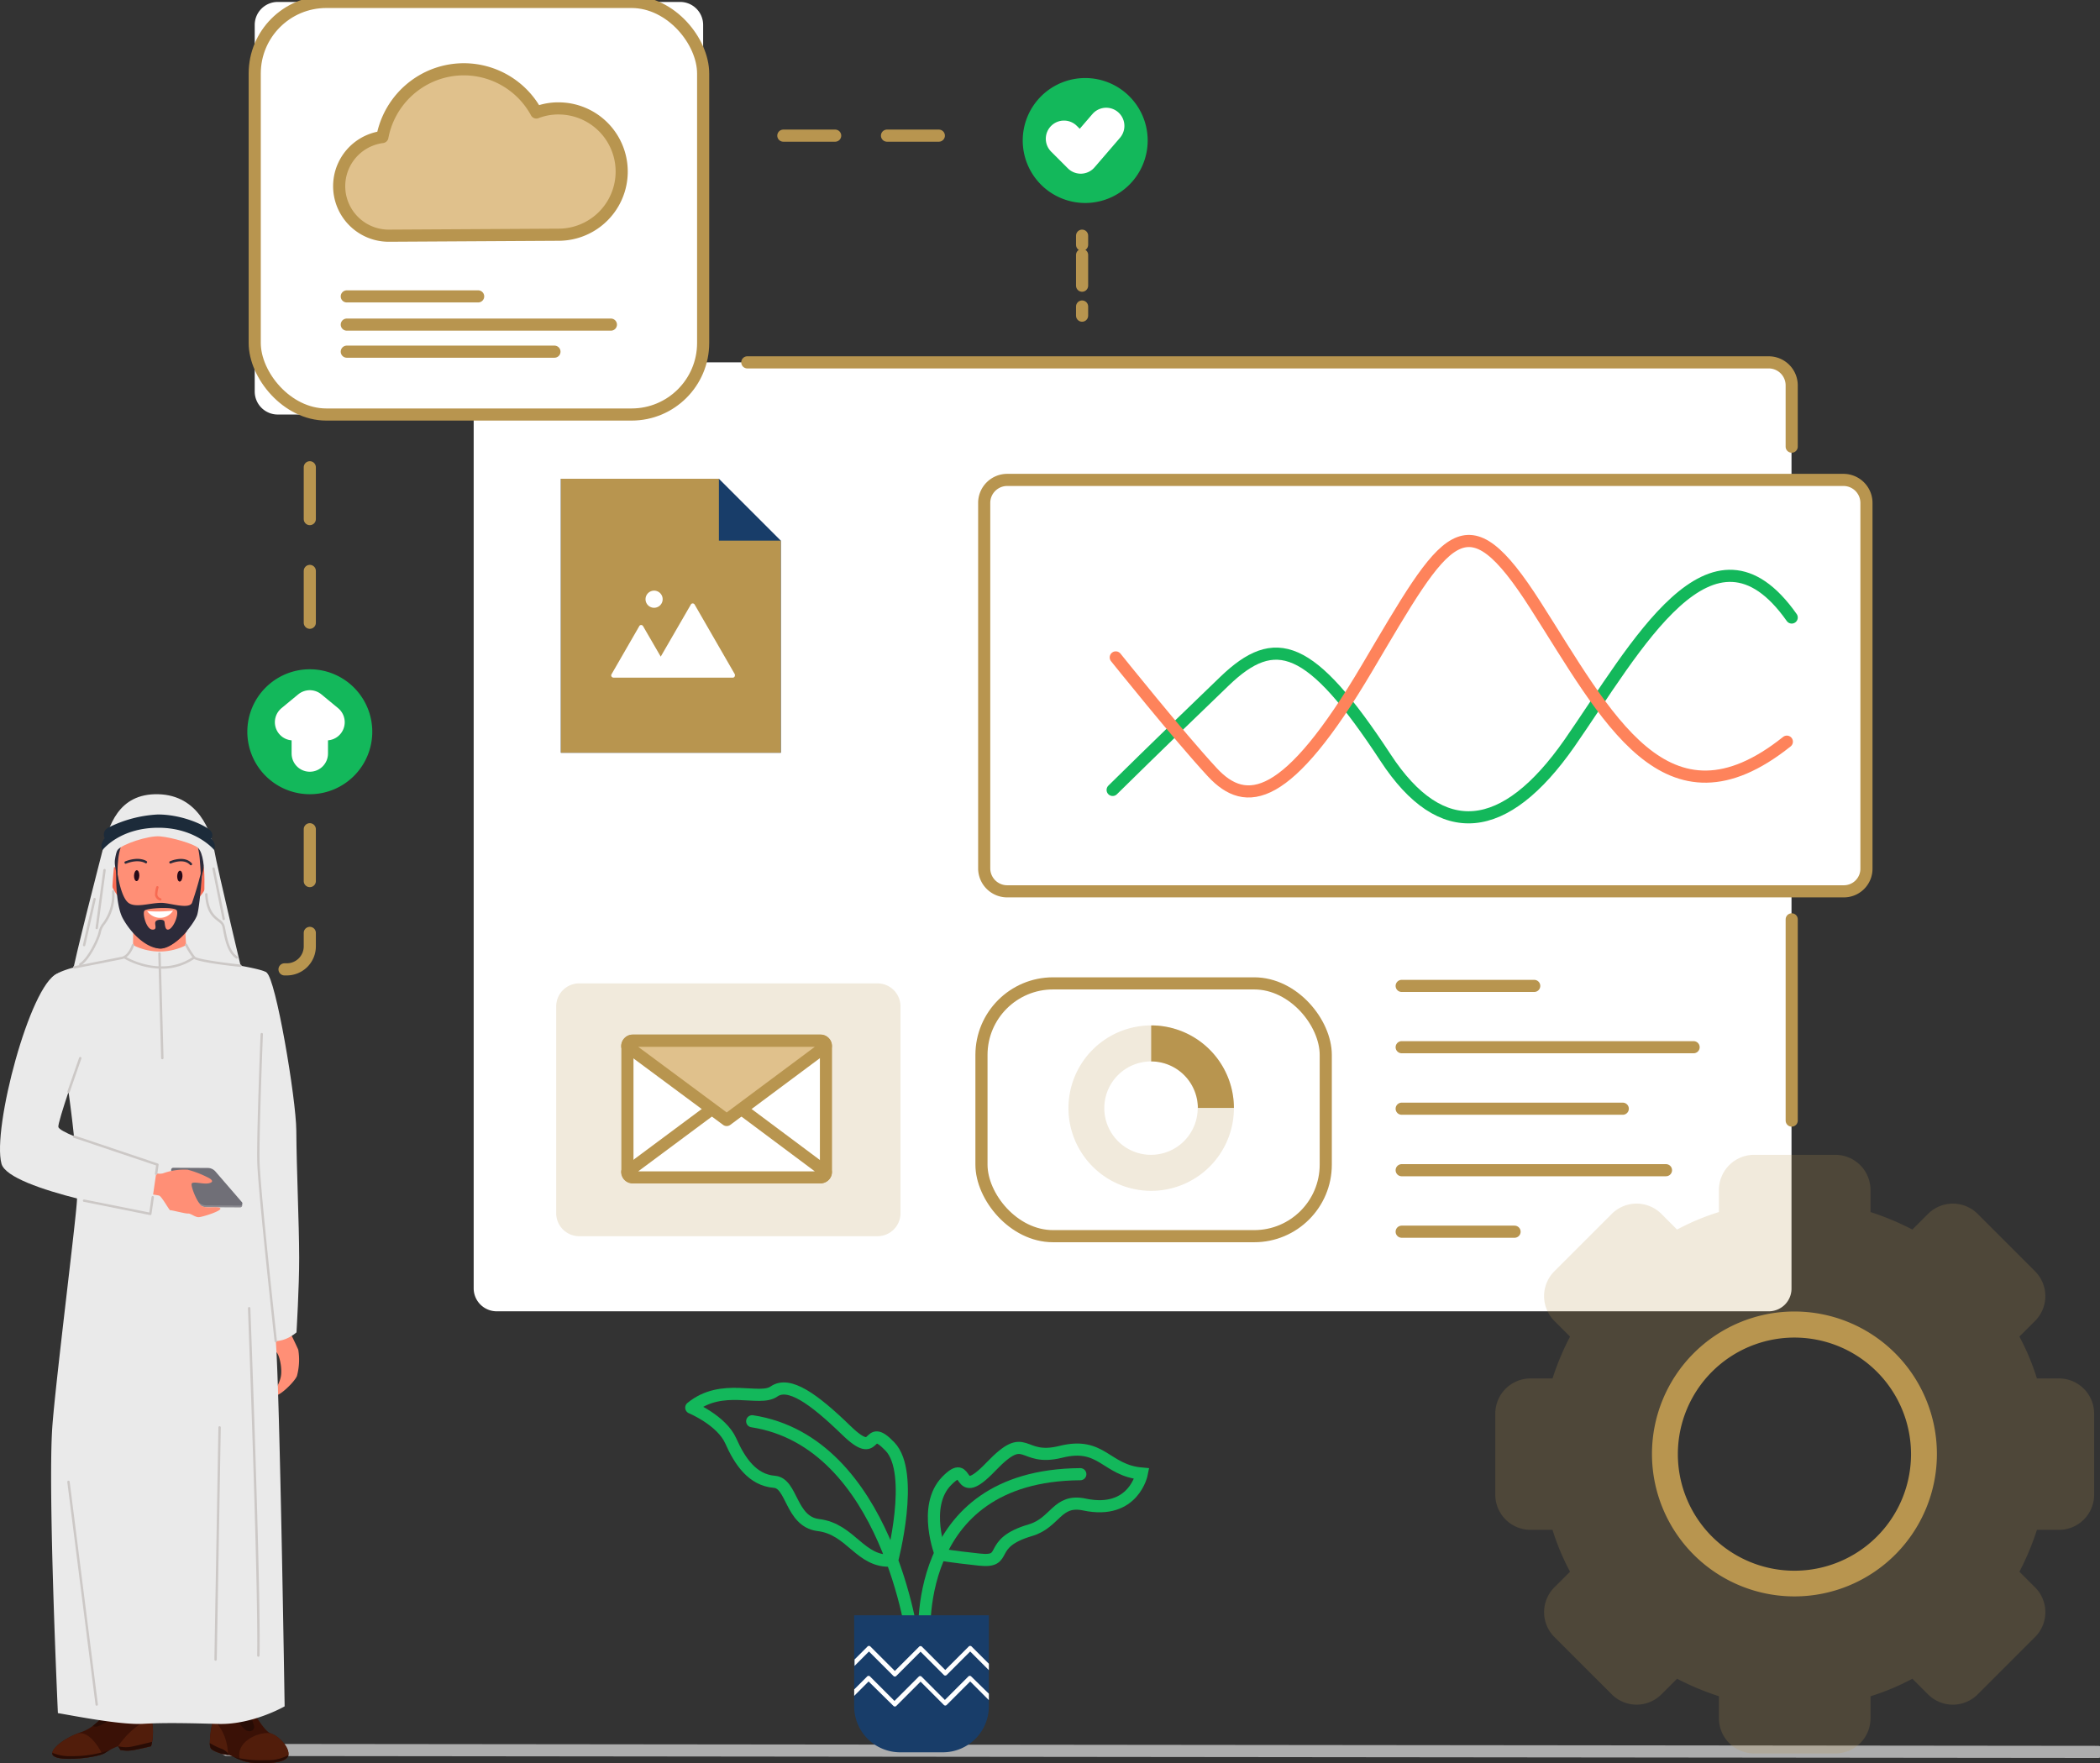 <svg id="Group_440" data-name="Group 440" xmlns="http://www.w3.org/2000/svg" xmlns:xlink="http://www.w3.org/1999/xlink" width="346.229" height="290.733" viewBox="0 0 346.229 290.733">
  <rect x="0" y="0" width="346.229" height="290.733" fill="#333333" stroke="none"/>
  <defs>
    <clipPath id="clip-path">
      <rect id="Rectangle_677" data-name="Rectangle 677" width="346.229" height="290.733" fill="none"/>
    </clipPath>
    <clipPath id="clip-path-2">
      <rect id="Rectangle_676" data-name="Rectangle 676" width="346.23" height="290.733" fill="none"/>
    </clipPath>
    <clipPath id="clip-path-3">
      <rect id="Rectangle_671" data-name="Rectangle 671" width="56.765" height="41.683" fill="none"/>
    </clipPath>
    <clipPath id="clip-path-4">
      <rect id="Rectangle_673" data-name="Rectangle 673" width="27.276" height="27.276" fill="none"/>
    </clipPath>
    <clipPath id="clip-path-5">
      <rect id="Rectangle_675" data-name="Rectangle 675" width="98.736" height="98.705" fill="none"/>
    </clipPath>
  </defs>
  <g id="Group_451" data-name="Group 451" clip-path="url(#clip-path)">
    <g id="Group_450" data-name="Group 450">
      <g id="Group_449" data-name="Group 449" clip-path="url(#clip-path-2)">
        <path id="Path_2170" data-name="Path 2170" d="M456.892,342.665H247.159a3.793,3.793,0,0,1-3.786-3.786V189.986a3.793,3.793,0,0,1,3.786-3.786h209.7a3.794,3.794,0,0,1,3.786,3.786V338.879a3.746,3.746,0,0,1-3.754,3.786" transform="translate(-165.277 -126.451)" fill="#fff"/>
        <line id="Line_62" data-name="Line 62" y2="33.18" transform="translate(295.401 151.588)" fill="none" stroke="#b8954f" stroke-linecap="round" stroke-linejoin="round" stroke-width="2"/>
        <line id="Line_63" data-name="Line 63" y2="61.899" transform="translate(295.401 81.859)" fill="none" stroke="#2084fb" stroke-linecap="round" stroke-linejoin="round" stroke-width="2"/>
        <path id="Path_2171" data-name="Path 2171" d="M383.973,186.2h168.4a3.793,3.793,0,0,1,3.786,3.786v10.108" transform="translate(-260.76 -126.451)" fill="none" stroke="#b8954f" stroke-linecap="round" stroke-linejoin="round" stroke-width="2"/>
        <line id="Line_64" data-name="Line 64" x2="21.853" transform="translate(231.095 162.562)" fill="none" stroke="#b8954f" stroke-linecap="round" stroke-linejoin="round" stroke-width="2"/>
        <line id="Line_65" data-name="Line 65" x2="48.133" transform="translate(231.095 172.67)" fill="none" stroke="#b8954f" stroke-linecap="round" stroke-linejoin="round" stroke-width="2"/>
        <line id="Line_66" data-name="Line 66" x2="36.453" transform="translate(231.095 182.81)" fill="none" stroke="#b8954f" stroke-linecap="round" stroke-linejoin="round" stroke-width="2"/>
        <line id="Line_67" data-name="Line 67" x2="43.577" transform="translate(231.095 192.95)" fill="none" stroke="#b8954f" stroke-linecap="round" stroke-linejoin="round" stroke-width="2"/>
        <line id="Line_68" data-name="Line 68" x2="18.612" transform="translate(231.095 203.09)" fill="none" stroke="#b8954f" stroke-linecap="round" stroke-linejoin="round" stroke-width="2"/>
        <path id="Path_2172" data-name="Path 2172" d="M647.377,314.436H509.46a3.793,3.793,0,0,1-3.786-3.786V250.386a3.793,3.793,0,0,1,3.786-3.786H647.345a3.793,3.793,0,0,1,3.786,3.786v60.263a3.726,3.726,0,0,1-3.754,3.786" transform="translate(-343.408 -167.469)" fill="#fff"/>
        <path id="Path_2173" data-name="Path 2173" d="M647.377,314.436H509.46a3.793,3.793,0,0,1-3.786-3.786V250.386a3.793,3.793,0,0,1,3.786-3.786H647.345a3.793,3.793,0,0,1,3.786,3.786v60.263A3.726,3.726,0,0,1,647.377,314.436Z" transform="translate(-343.408 -167.469)" fill="none" stroke="#b8954f" stroke-linecap="round" stroke-linejoin="round" stroke-width="2"/>
        <path id="Path_2174" data-name="Path 2174" d="M571.673,331.189s7.669-7.573,18.451-17.938c8.343-8.022,14.119-6.322,26.538,12.611,9.209,14.087,19.7,12.836,30.324-2.375,10.974-15.788,23.489-39.405,36.645-20.729" transform="translate(-388.23 -200.94)" fill="none" stroke="#13b85b" stroke-linecap="round" stroke-linejoin="round" stroke-width="2"/>
        <path id="Path_2175" data-name="Path 2175" d="M573.273,297.177s10.333,12.9,15.916,18.932,12.386,5.038,25.511-17.168c13.156-22.238,16.173-28.527,27.789-10.333,11.648,18.194,21.5,38.378,41.427,22.462" transform="translate(-389.316 -188.78)" fill="none" stroke="#fe835b" stroke-linecap="round" stroke-linejoin="round" stroke-width="2"/>
        <path id="Path_2176" data-name="Path 2176" d="M324.433,291.181h-36.26V246h26.056l10.2,10.2Z" transform="translate(-195.702 -167.061)" fill="#183d69"/>
        <path id="Path_2177" data-name="Path 2177" d="M324.433,291.181h-36.26V246h26.056v10.2h10.2Z" transform="translate(-195.702 -167.061)" fill="#b8954f"/>
        <path id="Path_2178" data-name="Path 2178" d="M334.422,321.753l-6.642-11.52a.362.362,0,0,0-.481-.128.251.251,0,0,0-.128.128l-4.974,8.6-2.92-5.038a.362.362,0,0,0-.481-.128.25.25,0,0,0-.128.128l-4.589,7.958a.362.362,0,0,0,.128.481.456.456,0,0,0,.193.064h19.735a.363.363,0,0,0,.289-.417c.032-.032,0-.064,0-.128" transform="translate(-213.263 -210.565)" fill="#fff"/>
        <path id="Path_2179" data-name="Path 2179" d="M333.085,303.5a1.412,1.412,0,1,1-1.412,1.412,1.412,1.412,0,0,1,1.412-1.412" transform="translate(-225.243 -206.11)" fill="#fff"/>
        <g id="Group_442" data-name="Group 442" transform="translate(91.701 162.145)" opacity="0.2" style="isolation: isolate">
          <g id="Group_441" data-name="Group 441">
            <g id="Group_440-2" data-name="Group 440" clip-path="url(#clip-path-3)">
              <path id="Path_2180" data-name="Path 2180" d="M338.752,505.3H289.56a3.794,3.794,0,0,0-3.786,3.786V543.2a3.793,3.793,0,0,0,3.786,3.787h49.192a3.793,3.793,0,0,0,3.786-3.787v-34.11a3.793,3.793,0,0,0-3.786-3.786" transform="translate(-285.773 -505.3)" fill="#b8954f"/>
            </g>
          </g>
        </g>
        <path id="Path_2181" data-name="Path 2181" d="M354.205,557.194H323.271a.9.9,0,0,1-.9-.9V535.6a.9.9,0,0,1,.9-.9h30.934a.9.9,0,0,1,.9.9v20.7a.844.844,0,0,1-.834.9Z" transform="translate(-218.927 -363.121)" fill="#fff"/>
        <path id="Path_2182" data-name="Path 2182" d="M354.205,557.194H323.271a.9.9,0,0,1-.9-.9V535.6a.9.9,0,0,1,.9-.9h30.934a.9.9,0,0,1,.9.9v20.7a.844.844,0,0,1-.834.9Z" transform="translate(-218.927 -363.121)" fill="none" stroke="#b8954f" stroke-linecap="round" stroke-linejoin="round" stroke-width="2"/>
        <path id="Path_2183" data-name="Path 2183" d="M338.67,564.2l-16.4,12.194a.9.9,0,0,0,.9.9h30.934a.9.9,0,0,0,.9-.9Z" transform="translate(-218.859 -383.155)" fill="#fff"/>
        <path id="Path_2184" data-name="Path 2184" d="M338.67,564.2l-16.4,12.194a.9.9,0,0,0,.9.9h30.934a.9.9,0,0,0,.9-.9Z" transform="translate(-218.859 -383.155)" fill="none" stroke="#b8954f" stroke-linecap="round" stroke-linejoin="round" stroke-width="2"/>
        <path id="Path_2185" data-name="Path 2185" d="M338.67,547.86l-16.4-12.162a.9.9,0,0,1,.9-.9h30.934a.9.9,0,0,1,.9.9Z" transform="translate(-218.859 -363.189)" fill="#e0c18c"/>
        <path id="Path_2186" data-name="Path 2186" d="M338.67,547.86l-16.4-12.162a.9.9,0,0,1,.9-.9h30.934a.9.9,0,0,1,.9.9Z" transform="translate(-218.859 -363.189)" fill="none" stroke="#b8954f" stroke-linecap="round" stroke-linejoin="round" stroke-width="2"/>
        <path id="Path_2187" data-name="Path 2187" d="M557.252,505.3H508.059a3.793,3.793,0,0,0-3.786,3.786V543.2a3.793,3.793,0,0,0,3.786,3.787h49.192a3.793,3.793,0,0,0,3.786-3.787v-34.11a3.793,3.793,0,0,0-3.786-3.786" transform="translate(-342.458 -343.155)" fill="#fff"/>
        <rect id="Rectangle_672" data-name="Rectangle 672" width="56.765" height="41.683" rx="11.8" transform="translate(161.815 162.145)" fill="none" stroke="#b8954f" stroke-linecap="round" stroke-linejoin="round" stroke-width="2"/>
        <g id="Group_445" data-name="Group 445" transform="translate(176.159 169.076)" opacity="0.2" style="isolation: isolate">
          <g id="Group_444" data-name="Group 444">
            <g id="Group_443" data-name="Group 443" clip-path="url(#clip-path-4)">
              <path id="Path_2188" data-name="Path 2188" d="M562.611,526.9a13.638,13.638,0,1,0,13.638,13.638v-.032A13.64,13.64,0,0,0,562.611,526.9m7.669,13.638a7.7,7.7,0,1,1-7.7-7.7,7.7,7.7,0,0,1,7.7,7.7" transform="translate(-548.973 -526.9)" fill="#b8954f"/>
            </g>
          </g>
        </g>
        <path id="Path_2189" data-name="Path 2189" d="M605.111,540.506h-5.937a7.717,7.717,0,0,0-7.7-7.669V526.9a13.64,13.64,0,0,1,13.638,13.606" transform="translate(-401.676 -357.824)" fill="#b8954f"/>
        <path id="Path_2190" data-name="Path 2190" d="M201.019,69.028h-66.36a3.793,3.793,0,0,1-3.786-3.786V4.786A3.793,3.793,0,0,1,134.659,1h66.36a3.793,3.793,0,0,1,3.786,3.786V65.242a3.793,3.793,0,0,1-3.786,3.786" transform="translate(-88.877 -0.679)" fill="#fff"/>
        <rect id="Rectangle_674" data-name="Rectangle 674" width="73.933" height="68.028" rx="11.8" transform="translate(41.996 0.321)" fill="none" stroke="#b8954f" stroke-linecap="round" stroke-linejoin="round" stroke-width="2"/>
        <path id="Path_2191" data-name="Path 2191" d="M210.365,42.041a9.915,9.915,0,0,0-3.594.674,13.6,13.6,0,0,0-18.483-5.455,13.744,13.744,0,0,0-6.9,9.5,8.168,8.168,0,0,0,1.059,16.269l28.046-.16a10.413,10.413,0,0,0-.128-20.826" transform="translate(-118.343 -24.167)" fill="#e0c18c"/>
        <path id="Path_2192" data-name="Path 2192" d="M210.365,42.041a9.915,9.915,0,0,0-3.594.674,13.6,13.6,0,0,0-18.483-5.455,13.744,13.744,0,0,0-6.9,9.5,8.168,8.168,0,0,0,1.059,16.269l28.046-.16a10.413,10.413,0,0,0-.128-20.826Z" transform="translate(-118.343 -24.167)" fill="none" stroke="#b8954f" stroke-linecap="round" stroke-linejoin="round" stroke-width="2"/>
        <line id="Line_69" data-name="Line 69" x2="21.66" transform="translate(57.174 48.871)" fill="none" stroke="#b8954f" stroke-linecap="round" stroke-linejoin="round" stroke-width="2"/>
        <line id="Line_70" data-name="Line 70" x2="34.239" transform="translate(57.174 57.985)" fill="none" stroke="#b8954f" stroke-linecap="round" stroke-linejoin="round" stroke-width="2"/>
        <line id="Line_71" data-name="Line 71" x2="43.545" transform="translate(57.174 53.524)" fill="none" stroke="#b8954f" stroke-linecap="round" stroke-linejoin="round" stroke-width="2"/>
        <line id="Line_72" data-name="Line 72" x1="308.47" y1="0.321" transform="translate(37.439 288.543)" fill="none" stroke="#adadad" stroke-linecap="round" stroke-linejoin="round" stroke-width="2"/>
        <path id="Path_2193" data-name="Path 2193" d="M474.932,785.161S472.268,757.693,500.6,757.5" transform="translate(-322.486 -514.427)" fill="none" stroke="#13b85b" stroke-linecap="round" stroke-linejoin="round" stroke-width="2"/>
        <path id="Path_2194" data-name="Path 2194" d="M480.967,761.583s-3.113-7.958.963-12.13,1.219,3.979,7.284-2.342,4.749-.77,11.552-2.471,7.38,3.081,13.349,3.594c0,0-1.316,6.835-9.466,5.1-4.557-.963-4.749,3.016-8.921,4.236-7.413,2.182-3.337,5.391-8.407,4.845S480.967,761.583,480.967,761.583Z" transform="translate(-325.858 -505.258)" fill="none" stroke="#13b85b" stroke-miterlimit="10" stroke-width="2"/>
        <path id="Path_2195" data-name="Path 2195" d="M391.754,755.246s-4.172-32.955-26.538-36.389m23.072,22.976s3.819-14.44-.353-18.8-1.7,2.663-7.188-2.663-9.5-8.118-11.937-6.418-8.536-1.508-13.638,2.663c0,0,5.006,2.086,6.514,5.487s3.594,6.45,7.188,6.739c2.952.224,2.663,6.514,7.188,7.124C381.582,736.6,382.962,742.218,388.289,741.833Z" transform="translate(-241.202 -484.513)" fill="none" stroke="#13b85b" stroke-linecap="round" stroke-linejoin="round" stroke-width="2"/>
        <path id="Path_2196" data-name="Path 2196" d="M461.078,830v15.018a7.587,7.587,0,0,1-7.573,7.573h-7.06a7.587,7.587,0,0,1-7.573-7.573V830Z" transform="translate(-298.044 -563.662)" fill="#183d69"/>
        <path id="Path_2197" data-name="Path 2197" d="M461.214,848.669v1.059l-3.081-3.081-3.851,3.851a.334.334,0,0,1-.513,0l-3.819-3.818-3.979,3.979a.334.334,0,0,1-.513,0l-4.011-4.011-2.375,2.375v-1.059l2.118-2.118a.334.334,0,0,1,.513,0l4.011,4.011,3.979-3.979a.334.334,0,0,1,.513,0l3.819,3.819,3.851-3.851a.334.334,0,0,1,.513,0Z" transform="translate(-298.179 -574.341)" fill="#fff"/>
        <path id="Path_2198" data-name="Path 2198" d="M461.078,864.069v1.059L458,862.048l-3.851,3.851a.334.334,0,0,1-.513,0l-3.819-3.819-3.979,3.979a.334.334,0,0,1-.513,0l-4.075-4.011-2.375,2.375v-1.059l2.118-2.118a.334.334,0,0,1,.513,0l4.011,4.011,3.979-3.979a.334.334,0,0,1,.513,0l3.819,3.819,3.851-3.851a.334.334,0,0,1,.513,0Z" transform="translate(-298.044 -584.8)" fill="#fff"/>
        <path id="Path_2199" data-name="Path 2199" d="M535.774,40.1a10.3,10.3,0,1,1-10.3,10.3,10.3,10.3,0,0,1,10.3-10.3" transform="translate(-356.855 -27.232)" fill="#13b85b"/>
        <path id="Path_2200" data-name="Path 2200" d="M546.673,66.818l2.76,2.76,4.2-4.878" transform="translate(-371.252 -43.938)" fill="none" stroke="#fff" stroke-linecap="round" stroke-linejoin="round" stroke-width="6"/>
        <line id="Line_73" data-name="Line 73" x2="30.773" transform="translate(129.149 22.366)" fill="none" stroke="#b8954f" stroke-linecap="round" stroke-linejoin="round" stroke-width="2" stroke-dasharray="8.546 8.546"/>
        <line id="Line_74" data-name="Line 74" y1="1.508" transform="translate(178.405 50.54)" fill="none" stroke="#b8954f" stroke-linecap="round" stroke-linejoin="round" stroke-width="2"/>
        <line id="Line_75" data-name="Line 75" y1="5.07" transform="translate(178.405 42.036)" fill="none" stroke="#b8954f" stroke-linecap="round" stroke-linejoin="round" stroke-width="2" stroke-dasharray="8.944 8.944"/>
        <line id="Line_76" data-name="Line 76" y1="1.508" transform="translate(178.405 38.86)" fill="none" stroke="#b8954f" stroke-linecap="round" stroke-linejoin="round" stroke-width="2"/>
        <path id="Path_2201" data-name="Path 2201" d="M137.374,343.9a10.3,10.3,0,1,1-10.3,10.3,10.3,10.3,0,0,1,10.3-10.3" transform="translate(-86.297 -233.546)" fill="#13b85b"/>
        <line id="Line_77" data-name="Line 77" y1="6.354" transform="translate(51.077 117.894)" fill="none" stroke="#fff" stroke-linecap="round" stroke-linejoin="round" stroke-width="6"/>
        <path id="Path_2202" data-name="Path 2202" d="M156.092,366.278,153.333,364l-2.76,2.278" transform="translate(-102.256 -247.197)" fill="none" stroke="#fff" stroke-linecap="round" stroke-linejoin="round" stroke-width="6"/>
        <line id="Line_78" data-name="Line 78" y2="26.923" transform="translate(51.077 77.045)" fill="none" stroke="#b8954f" stroke-linecap="round" stroke-linejoin="round" stroke-width="2" stroke-dasharray="8.546 8.546"/>
        <path id="Path_2203" data-name="Path 2203" d="M130.311,426.1v19.317a3.793,3.793,0,0,1-3.786,3.786h-6.065a3.793,3.793,0,0,0-3.786,3.786v16.365" transform="translate(-79.234 -289.369)" fill="none" stroke="#b8954f" stroke-linecap="round" stroke-linejoin="round" stroke-width="2" stroke-dasharray="8.546 8.546"/>
        <g id="Group_448" data-name="Group 448" transform="translate(246.53 190.415)" opacity="0.2" style="isolation: isolate">
          <g id="Group_447" data-name="Group 447">
            <g id="Group_446" data-name="Group 446" clip-path="url(#clip-path-5)">
              <path id="Path_2204" data-name="Path 2204" d="M861.2,630.27h-3.626a39.241,39.241,0,0,0-2.888-6.9l2.567-2.567a5.791,5.791,0,0,0,0-8.215l-9.434-9.434a5.791,5.791,0,0,0-8.215,0l-2.567,2.567a44.781,44.781,0,0,0-6.9-2.888v-3.626a5.807,5.807,0,0,0-5.808-5.808H810.951a5.807,5.807,0,0,0-5.808,5.808v3.626a39.238,39.238,0,0,0-6.9,2.888l-2.567-2.567a5.791,5.791,0,0,0-8.215,0l-9.434,9.434a5.791,5.791,0,0,0,0,8.215l2.567,2.567a44.785,44.785,0,0,0-2.888,6.9h-3.626a5.807,5.807,0,0,0-5.808,5.808v13.349a5.807,5.807,0,0,0,5.808,5.808h3.626a39.235,39.235,0,0,0,2.888,6.9l-2.567,2.567a5.791,5.791,0,0,0,0,8.215l9.434,9.434a5.791,5.791,0,0,0,8.215,0l2.567-2.567a44.77,44.77,0,0,0,6.9,2.888V686.3a5.807,5.807,0,0,0,5.808,5.808h13.381a5.807,5.807,0,0,0,5.808-5.808v-3.626a39.225,39.225,0,0,0,6.9-2.888l2.567,2.567a5.791,5.791,0,0,0,8.215,0l9.434-9.434a5.791,5.791,0,0,0,0-8.215l-2.567-2.567a44.782,44.782,0,0,0,2.888-6.9H861.2a5.806,5.806,0,0,0,5.808-5.808V636.046a5.8,5.8,0,0,0-5.808-5.776m-43.609,32.666a20.152,20.152,0,1,1,20.152-20.152,20.145,20.145,0,0,1-20.152,20.152" transform="translate(-768.273 -593.4)" fill="#b8954f"/>
            </g>
          </g>
        </g>
        <path id="Path_2205" data-name="Path 2205" d="M872.262,673.9a23.489,23.489,0,1,0,23.489,23.489A23.5,23.5,0,0,0,872.262,673.9m0,42.742a19.221,19.221,0,1,1,19.221-19.221,19.214,19.214,0,0,1-19.221,19.221" transform="translate(-576.411 -457.653)" fill="#b8954f"/>
        <line id="Line_79" data-name="Line 79" y1="105.38" transform="translate(37.439 180.018)" fill="none" stroke="#b8954f" stroke-linecap="round" stroke-linejoin="round" stroke-width="2" stroke-dasharray="8.546 8.546"/>
        <path id="Path_2206" data-name="Path 2206" d="M135.22,676.346a15.053,15.053,0,0,0-.714,4.586c.029,1.03.607,2.79.587,4.173s.439,1.543.917.321.194-2.764.661-3.218,1.2,2.015,1.022,3.7-1.581,3.051-.971,3.367,3.26-2.258,3.581-3.176a10.256,10.256,0,0,0,.216-4.3c-.3-.773-2.686-5.572-2.686-5.572Z" transform="translate(-91.342 -459.235)" fill="#ff8f76"/>
        <path id="Path_2207" data-name="Path 2207" d="M133.736,546.5c-.011-5.685-.431-14.542-.473-20.946-.034-5.256-3.381-25.143-4.907-26.04-3.153-1.854-3.3,18.344-3.945,25s1.592,30.954,2.931,35.118c3.139,1.845,5.952-.8,5.952-.8s.451-7.457.442-12.336" transform="translate(-84.411 -339.143)" fill="#eaeaea"/>
        <path id="Path_2208" data-name="Path 2208" d="M60.651,853.86l.492,7.551S58.488,863.1,57.5,863.1a3.424,3.424,0,0,1-1.716-.471l-.888-9.457Z" transform="translate(-37.283 -579.399)" fill="#f9b995"/>
        <path id="Path_2209" data-name="Path 2209" d="M43.325,882.808a6.1,6.1,0,0,1-.173.724s-1.574.385-2.816.621a6.035,6.035,0,0,1-2.227,0l-.393-.621-.024.008a9,9,0,0,0-1.3.6l-.031.016c-.252.134-.519.3-.8.488a1.78,1.78,0,0,1-.441.2c-1.92.708-7.749,1.282-8.221.039a.5.5,0,0,1-.023-.267c.11-.865,1.872-2.29,4.154-3.186h.008c.189-.079.385-.15.582-.221a6.953,6.953,0,0,0,1.951-1.046c1.479-1.1,2.266-2.446,2.809-2.454a1.415,1.415,0,0,0,1,.63,2.751,2.751,0,0,0,.661.071,14.168,14.168,0,0,0,3.54-1.172s.787-.456,1.054,0a7.992,7.992,0,0,1,.6,1.849,9.53,9.53,0,0,1,.094,3.721" transform="translate(-18.246 -595.605)" fill="#3a1106"/>
        <path id="Path_2210" data-name="Path 2210" d="M35.12,894.045c-1.92.708-7.749,1.282-8.221.039a.5.5,0,0,1-.023-.268c.11-.865,1.872-2.289,4.154-3.186h.008c1.849-.433,3.407,2.093,4.083,3.414" transform="translate(-18.246 -604.804)" fill="#511d0b"/>
        <path id="Path_2211" data-name="Path 2211" d="M66.285,887.15a6.1,6.1,0,0,1-.173.724s-1.574.385-2.816.621a6.034,6.034,0,0,1-2.227,0l-.393-.621s2.431-3.721,5.515-4.445a9.529,9.529,0,0,1,.094,3.721" transform="translate(-41.206 -599.947)" fill="#511d0b"/>
        <path id="Path_2212" data-name="Path 2212" d="M36.362,899.218c-.252.134-.519.3-.8.488-1.18.787-8.142,1.605-8.662.244a.505.505,0,0,1-.023-.268,7.131,7.131,0,0,0,3.1.551,18.585,18.585,0,0,0,6.388-1.015" transform="translate(-18.245 -610.669)" fill="#280c05"/>
        <path id="Path_2213" data-name="Path 2213" d="M66.285,895.025a6.1,6.1,0,0,1-.173.724s-1.574.385-2.816.621a6.034,6.034,0,0,1-2.227,0l-.393-.621a5.164,5.164,0,0,0,2.557,0c.763-.158,1.982-.456,3.052-.724" transform="translate(-41.206 -607.822)" fill="#280c05"/>
        <path id="Path_2214" data-name="Path 2214" d="M51.563,879.768c-.873.716-3.186,2.494-3.808,1.825,1.479-1.1,2.266-2.447,2.808-2.455a1.415,1.415,0,0,0,1,.629" transform="translate(-32.431 -597.033)" fill="#280c05"/>
        <path id="Path_2215" data-name="Path 2215" d="M116.059,853.463l-.285,8.288s-.892,2.415-4.746,2.177l-.612-10.757Z" transform="translate(-74.985 -579.398)" fill="#f9b995"/>
        <path id="Path_2216" data-name="Path 2216" d="M107.922,884.363c.26.549,2.273,1.128,2.868,1.132a1.064,1.064,0,0,1,.185.027,5.163,5.163,0,0,1,.841.364c.276.127.593.273.949.407a7.565,7.565,0,0,0,2.422.549c2.31.126,5.362-.051,5.559-1.316v-.008c.181-1.264-1.532-3.107-2.905-3.561s-3.1-4.558-3.915-4.093l-.031.146c-.115.456-.36.809-1.241.924a3.7,3.7,0,0,1-1.227-.067c-1.362-.281-2.492-1.1-2.738-.41-.066.19-.2.664-.348,1.259a16.3,16.3,0,0,0-.548,3.831,2.153,2.153,0,0,0,.132.816" transform="translate(-73.197 -596.142)" fill="#3a1106"/>
        <path id="Path_2217" data-name="Path 2217" d="M123.032,894.916a7.572,7.572,0,0,0,2.421.549c2.31.126,5.362-.051,5.559-1.316v-.008c.182-1.264-1.53-3.11-2.9-3.564-2.056-.392-5.968,1.5-5.076,4.339" transform="translate(-83.464 -604.766)" fill="#511d0b"/>
        <path id="Path_2218" data-name="Path 2218" d="M107.922,888.36c.26.549,2.273,1.128,2.868,1.132,0,0,.086-3.644-2.452-5.779a16.3,16.3,0,0,0-.548,3.831,2.154,2.154,0,0,0,.132.816" transform="translate(-73.197 -600.14)" fill="#511d0b"/>
        <path id="Path_2219" data-name="Path 2219" d="M120.366,902.175l-.016,0a8.949,8.949,0,0,0,3.37.956c2.31.126,5.362-.051,5.559-1.316a6.843,6.843,0,0,1-3.642.838,19.146,19.146,0,0,1-5.272-.479" transform="translate(-81.731 -612.434)" fill="#280c05"/>
        <path id="Path_2220" data-name="Path 2220" d="M107.936,896.467c.26.549,2.273,1.128,2.868,1.132a1.07,1.07,0,0,1,.185.027,2.466,2.466,0,0,0-1.257-1.029,10.755,10.755,0,0,1-1.928-.945,2.154,2.154,0,0,0,.132.816" transform="translate(-73.211 -608.247)" fill="#280c05"/>
        <path id="Path_2221" data-name="Path 2221" d="M119.131,879.254c.691.714,1.65,2.016,2.1,2.4.776.655,1.692.236,1.566-.491a9.8,9.8,0,0,0-1.2-2.764c-.115.456-.36.809-1.241.924a3.7,3.7,0,0,1-1.227-.067" transform="translate(-80.903 -596.529)" fill="#280c05"/>
        <path id="Path_2222" data-name="Path 2222" d="M41.79,417.273c-.391,1.562-4.673,18.034-5.185,21.336-.413,2.661,25.724,3.356,28.768,1.353,0,0-4.72-19.785-5.2-22.669s-2.574-9.029-9.223-9.19-8.2,5.325-9.16,9.17" transform="translate(-24.856 -277.146)" fill="#eaeaea"/>
        <path id="Path_2223" data-name="Path 2223" d="M71.265,475.267a6.464,6.464,0,0,1-3.369-3.648s.128-3.73.12-7.115c0-.278,0-.549-.007-.82-.023-1.474-.068-2.813-.173-3.655-.368-2.873,8.762,1.918,8.762,1.918s-.022,1.324.038,3.031a27.13,27.13,0,0,0,.8,6.641c.933,2.61-3.339,5.167-6.175,3.648" transform="translate(-46.06 -311.788)" fill="#ff8f76"/>
        <path id="Path_2224" data-name="Path 2224" d="M76.758,471.359c-1.559,1.912-3.445,2.82-4.334,2.82-1.211,0-3.373-1.3-4.5-2.87-.03-1.559-.244-3.381-.244-3.381l5.217.142,3.5.85a1.379,1.379,0,0,1,.479-.111,15.255,15.255,0,0,0-.117,2.551" transform="translate(-45.964 -317.775)" fill="#96362f"/>
        <path id="Path_2225" data-name="Path 2225" d="M57.7,446.033s-1.219-1.137-1.829.126,1.829,6.19,3.78,5.179-1.951-5.306-1.951-5.306" transform="translate(-37.879 -302.587)" fill="#f76a52"/>
        <path id="Path_2226" data-name="Path 2226" d="M96.78,445.639s1.219-1.137,1.829.126-1.829,6.19-3.78,5.179,1.951-5.306,1.951-5.306" transform="translate(-64.028 -302.319)" fill="#f76a52"/>
        <path id="Path_2227" data-name="Path 2227" d="M67.283,437.828c2.931-.063,5.416-3.248,6.248-6.874.705-3.075,2.629-14.62-6.787-14.233s-6.439,12.91-5.808,14.9,2.619,6.292,6.347,6.211" transform="translate(-40.74 -282.993)" fill="#ff8f76"/>
        <path id="Path_2228" data-name="Path 2228" d="M69.731,448.077c-.017.495-.227.889-.468.88s-.424-.417-.408-.912.227-.888.468-.88.425.417.408.912" transform="translate(-46.759 -303.675)" fill="#260918"/>
        <path id="Path_2229" data-name="Path 2229" d="M91.9,448.316c-.017.494-.227.889-.468.88s-.425-.417-.408-.912.227-.888.469-.88.424.417.408.912" transform="translate(-61.812 -303.838)" fill="#260918"/>
        <path id="Path_2230" data-name="Path 2230" d="M80.5,457.642a.222.222,0,0,1-.043,0,1.152,1.152,0,0,1-.842-.869,4.935,4.935,0,0,1,.206-1.4.2.2,0,0,1,.381.1,4.778,4.778,0,0,0-.2,1.218.754.754,0,0,0,.542.564.2.2,0,0,1-.043.389" transform="translate(-54.058 -309.148)" fill="#f76a52"/>
        <path id="Path_2231" data-name="Path 2231" d="M64.1,442.124a.2.2,0,0,1-.072-.38c2.333-.923,3.521-.061,3.57-.024a.2.2,0,0,1-.236.315c-.022-.015-1.089-.756-3.19.074a.2.2,0,0,1-.072.014" transform="translate(-43.395 -299.705)" fill="#2c2b3a"/>
        <path id="Path_2232" data-name="Path 2232" d="M90.487,442.4a.2.2,0,0,1-.146-.065c-1.056-1.172-3.149-.238-3.171-.229a.2.2,0,0,1-.163-.358c.1-.044,2.383-1.059,3.626.324a.2.2,0,0,1-.146.328" transform="translate(-59.009 -299.725)" fill="#2c2b3a"/>
        <path id="Path_2233" data-name="Path 2233" d="M75.588,468a23.5,23.5,0,0,0,4.274-.069,2.545,2.545,0,0,1-2.214,1.182A2.677,2.677,0,0,1,75.588,468" transform="translate(-51.333 -317.775)" fill="#fff"/>
        <path id="Path_2234" data-name="Path 2234" d="M72.166,450.774c-.57,1.1-3.695-.036-5.089-.021-1.918.021-4.242.882-5.4-.014-1.458-1.124-1.984-6.122-1.984-6.122s-.314,6.171,1.07,8.7,3.938,4.972,6.217,4.972,5.353-3.816,6-5.419c.469-1.156.957-8.34.957-8.34a55.275,55.275,0,0,1-1.77,6.241m-4.049,4.391c-.408-.076-.409-.89-.491-1.312s-1.221-.422-1.466,0,.415,1.4-.562,1.312-1.642-2.664-1.26-3.125c.366-.443,5.1-.7,5.343,0,.317.9-.771,3.273-1.565,3.125" transform="translate(-40.514 -301.887)" fill="#2c2b3a"/>
        <path id="Path_2235" data-name="Path 2235" d="M73.27,422.847a10.634,10.634,0,0,1-.642,3.1s-.013-1.246-.153-2.75a14.275,14.275,0,0,0-.907-4.286c-.015-.036-.033-.07-.051-.1-1.062-2.042-3.541-.454-5.915-.454s-3.789-1.638-5.166.284c-.076.107-.151.218-.221.331a10.035,10.035,0,0,0-1.237,4.168,15.226,15.226,0,0,0-.011,3.061,22.372,22.372,0,0,1-.628-3.446,15.041,15.041,0,0,1-.037-4c.079-.463,2.929-5.167,6.95-4.774,2.79.273,7.451,1.647,7.761,3.78a24.131,24.131,0,0,1,.256,5.091" transform="translate(-39.513 -281.12)" fill="#2c2b3a"/>
        <path id="Path_2236" data-name="Path 2236" d="M39.771,485.608a9.581,9.581,0,0,0,8.785,0s.711,1.762,1.3,2.057,11.22,1.66,11.93,2.487c.572.666-1.514,15.6-1.346,30.441.149,13.253,2.561,26.371,2.872,30.319.661,8.371,1.457,60.223,1.457,60.223s-5.287,3.047-10.873,2.9c-3.97-.1-8.665-.242-12.41-.021s-11.456-1.321-14.1-1.763c0,0-1.67-36.252-.925-47.116.483-7.037,3.97-34.642,4.071-37.513.434-12.255-4.484-34.529-4.044-36.512s12.058-3.375,12.058-3.375Z" transform="translate(-17.84 -329.782)" fill="#eaeaea"/>
        <path id="Path_2237" data-name="Path 2237" d="M70.058,493.6a13.007,13.007,0,0,1-6.049-1.6.2.2,0,1,1,.2-.337c.057.035,5.783,3.429,10.9.053a.2.2,0,0,1,.273.056.2.2,0,0,1-.056.273,9.421,9.421,0,0,1-5.274,1.559" transform="translate(-43.405 -333.873)" fill="#ccc8c6"/>
        <path id="Path_2238" data-name="Path 2238" d="M81.991,506.959a.2.2,0,0,1-.2-.191l-.471-17.249a.2.2,0,0,1,.192-.2h.005a.2.2,0,0,1,.2.191l.471,17.248a.2.2,0,0,1-.191.2Z" transform="translate(-55.227 -332.301)" fill="#ccc8c6"/>
        <path id="Path_2239" data-name="Path 2239" d="M39.44,797.942a.2.2,0,0,1-.2-.172l-4.653-36.711a.2.2,0,0,1,.17-.219.194.194,0,0,1,.22.17l4.653,36.71a.2.2,0,0,1-.17.22H39.44" transform="translate(-23.491 -516.694)" fill="#ccc8c6"/>
        <path id="Path_2240" data-name="Path 2240" d="M129.1,729.263h0a.2.2,0,0,1-.193-.2c.218-11.537-1.5-56.8-1.516-57.26a.2.2,0,0,1,.189-.2h.008a.2.2,0,0,1,.2.189c.017.456,1.734,45.734,1.516,57.283a.2.2,0,0,1-.2.193" transform="translate(-86.51 -456.09)" fill="#ccc8c6"/>
        <path id="Path_2241" data-name="Path 2241" d="M110.339,771.512h0a.2.2,0,0,1-.193-.2l.661-38.282a.2.2,0,0,1,.2-.193h0a.2.2,0,0,1,.193.2l-.661,38.282a.2.2,0,0,1-.2.194" transform="translate(-74.799 -497.678)" fill="#ccc8c6"/>
        <path id="Path_2242" data-name="Path 2242" d="M53.674,426.83s.255-7.215.956-8.149,5.031-2.4,6.977-2.244,5.627,1.238,6.29,1.9c1.712,1.712.713,9.408,1.151,8.492,3.57-7.459.511-16.706-8.494-16.687-7.807.017-10.926,13.418-6.879,16.687" transform="translate(-35.245 -278.533)" fill="#eaeaea"/>
        <path id="Path_2243" data-name="Path 2243" d="M110.608,469.746a.2.2,0,0,1-.109-.033c-1.423-.948-1.838-3.071-2.113-4.475-.065-.331-.121-.625-.183-.855-.089-.33-.372-.551-.731-.83-.814-.634-1.93-1.5-2.09-4.411a.2.2,0,0,1,.186-.208.188.188,0,0,1,.207.186c.15,2.729,1.183,3.534,1.938,4.122a2.044,2.044,0,0,1,.87,1.039c.064.237.123.539.19.881.262,1.34.658,3.366,1.945,4.223a.2.2,0,0,1-.109.36" transform="translate(-71.566 -311.667)" fill="#ccc8c6"/>
        <path id="Path_2244" data-name="Path 2244" d="M40.809,469.934a.2.2,0,0,1-.1-.368c1.2-.673,2.913-3.951,3.157-5.332a3.432,3.432,0,0,1,.674-1.329,7.832,7.832,0,0,0,1.511-5.165.2.2,0,1,1,.393,0,8.173,8.173,0,0,1-1.582,5.39,3.12,3.12,0,0,0-.609,1.174c-.234,1.325-1.97,4.828-3.35,5.605a.2.2,0,0,1-.1.025" transform="translate(-27.58 -310.723)" fill="#ccc8c6"/>
        <path id="Path_2245" data-name="Path 2245" d="M52.65,422.427a1.3,1.3,0,0,1,.641-1.762,20.427,20.427,0,0,1,8.131-2.145c4.228,0,8.008,1.925,8.649,2.645a1.068,1.068,0,0,1,.16,1.362,1.694,1.694,0,0,1,.481,1.842s-2.973-3.641-9.143-3.663c-6.439-.023-9.24,3.643-9.24,3.643s-.64-.641.321-1.922" transform="translate(-35.396 -284.222)" fill="#1c2b3a"/>
        <path id="Path_2246" data-name="Path 2246" d="M49.286,456.434l-.026,0a.2.2,0,0,1-.169-.221l1.285-9.544a.2.2,0,0,1,.221-.169.2.2,0,0,1,.169.221l-1.285,9.543a.2.2,0,0,1-.2.171" transform="translate(-33.337 -303.222)" fill="#ccc8c6"/>
        <path id="Path_2247" data-name="Path 2247" d="M110.969,454.347a.2.2,0,0,1-.193-.158l-1.674-8.322a.2.2,0,0,1,.386-.077l1.674,8.322a.2.2,0,0,1-.154.231.232.232,0,0,1-.039,0" transform="translate(-74.09 -302.634)" fill="#ccc8c6"/>
        <path id="Path_2248" data-name="Path 2248" d="M42.8,469.345a.226.226,0,0,1-.044,0,.2.2,0,0,1-.148-.236l1.721-7.582a.2.2,0,0,1,.236-.148.2.2,0,0,1,.148.236l-1.721,7.582a.2.2,0,0,1-.192.153" transform="translate(-28.932 -313.322)" fill="#ccc8c6"/>
        <path id="Path_2249" data-name="Path 2249" d="M99.248,607.225l-5.572-.032a1.939,1.939,0,0,1-1.456-.671l-4.284-4.957a.348.348,0,0,1,.265-.576l5.689.032a1.681,1.681,0,0,1,1.262.581l4.361,5.046a.348.348,0,0,1-.265.576" transform="translate(-59.661 -408.138)" fill="#8c8b91"/>
        <path id="Path_2250" data-name="Path 2250" d="M99.324,606.283l-5.572-.032a1.939,1.939,0,0,1-1.456-.671l-4.284-4.957a.348.348,0,0,1,.265-.576l5.689.032a1.681,1.681,0,0,1,1.262.581l4.361,5.046a.348.348,0,0,1-.265.576" transform="translate(-59.712 -407.499)" fill="#706f77"/>
        <path id="Path_2251" data-name="Path 2251" d="M72.164,600.474s1.81,1.132,3.056.775a10.222,10.222,0,0,1,4.076-.588,16.832,16.832,0,0,1,3.246,1.246c.952.456,1,.839.149,1s-2.481-.349-2.738.01.887,3.188,1.607,3.7,2.738-.011,3.085.4-2.927,1.44-3.537,1.467-1.318-.637-1.777-.6-2.765-.6-2.922-.536-1.413-2.316-1.86-2.428-3.382-.5-3.382-.5Z" transform="translate(-48.33 -407.789)" fill="#ff8f76"/>
        <path id="Path_2252" data-name="Path 2252" d="M9.413,499.975C4.936,501.851-1.317,525.54.244,531.309c1.2,4.434,24.538,8.271,24.538,8.271l1.173-8.122s-15.982-4.787-16.332-6.2c-.173-.7,3.28-10.587,4.14-12.8.371-.954-1.016-3.842-1.367-6.722-.463-3.8-.849-6.657-2.984-5.762" transform="translate(0 -339.426)" fill="#eaeaea"/>
        <path id="Path_2253" data-name="Path 2253" d="M51.136,589.923l-.029,0a.2.2,0,0,1-.166-.223l.192-1.333-13.6-4.575a.2.2,0,0,1,.126-.373l13.757,4.627a.2.2,0,0,1,.132.215l-.216,1.5a.2.2,0,0,1-.194.168" transform="translate(-25.397 -396.199)" fill="#ccc8c6"/>
        <path id="Path_2254" data-name="Path 2254" d="M53.789,617.708a.211.211,0,0,1-.039,0L42.872,615.53a.2.2,0,1,1,.077-.385l10.675,2.133.368-2.545a.191.191,0,0,1,.223-.166.2.2,0,0,1,.166.223l-.4,2.751a.2.2,0,0,1-.194.168" transform="translate(-29.007 -417.357)" fill="#ccc8c6"/>
        <path id="Path_2255" data-name="Path 2255" d="M34.788,549.057a.207.207,0,0,1-.064-.011.2.2,0,0,1-.121-.25l1.932-5.557a.2.2,0,0,1,.251-.122.2.2,0,0,1,.121.251l-1.932,5.557a.2.2,0,0,1-.186.132" transform="translate(-23.491 -368.831)" fill="#ccc8c6"/>
        <path id="Path_2256" data-name="Path 2256" d="M104.256,488.8h-.021c-1.2-.125-7.192-.781-7.775-1.413a12.36,12.36,0,0,1-1.33-2.1.2.2,0,1,1,.35-.178,12.268,12.268,0,0,0,1.268,2.012c.354.382,4.614.984,7.528,1.288a.2.2,0,0,1-.021.393" transform="translate(-64.59 -329.366)" fill="#ccc8c6"/>
        <path id="Path_2257" data-name="Path 2257" d="M37.64,489.1l-.076-.386s6.794-1.339,8.016-1.587c1.1-.223,1.669-1.979,1.674-2a.2.2,0,0,1,.375.12c-.026.082-.652,1.994-1.971,2.263-1.222.248-8.018,1.587-8.018,1.587" transform="translate(-25.51 -329.367)" fill="#ccc8c6"/>
        <path id="Path_2258" data-name="Path 2258" d="M135.209,581.769a.2.2,0,0,1-.2-.175c-.028-.25-2.767-25.071-2.864-29.691s.546-20.795.552-20.958a.218.218,0,0,1,.2-.189.2.2,0,0,1,.189.2c-.007.163-.649,16.33-.552,20.935s2.833,29.4,2.861,29.655a.2.2,0,0,1-.174.217.1.1,0,0,1-.021,0" transform="translate(-89.738 -360.442)" fill="#ccc8c6"/>
      </g>
    </g>
  </g>
</svg>
